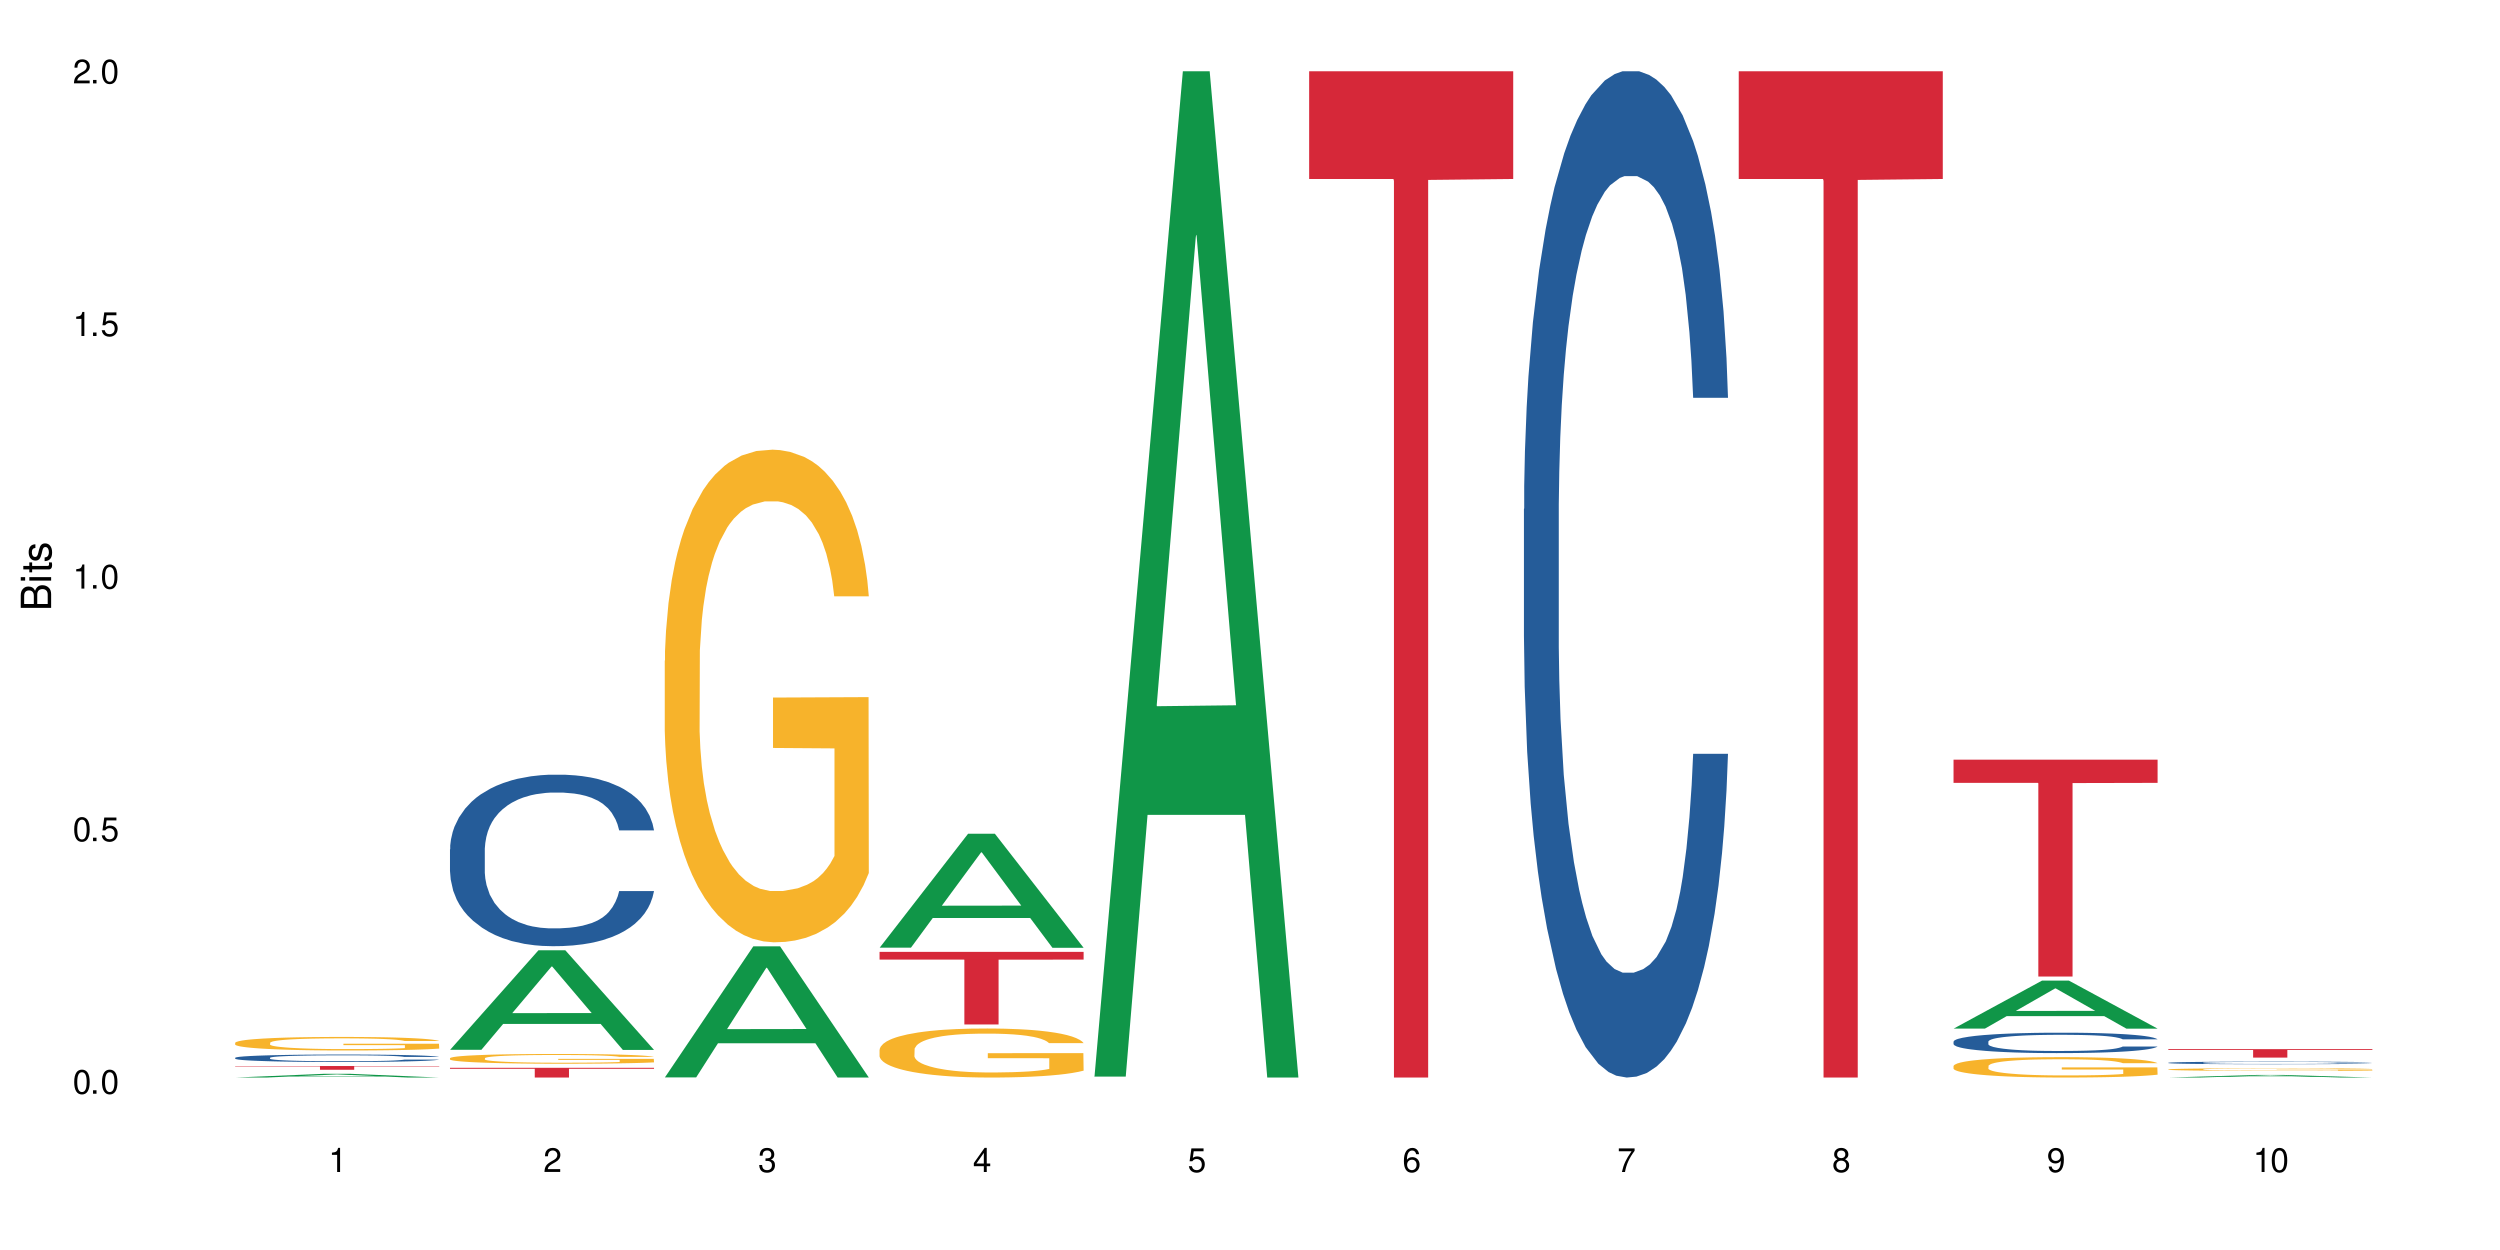 <?xml version="1.0" encoding="UTF-8"?>
<svg xmlns="http://www.w3.org/2000/svg" xmlns:xlink="http://www.w3.org/1999/xlink" width="720" height="360" viewBox="0 0 720 360">
<defs>
<g>
<g id="glyph-0-0">
</g>
<g id="glyph-0-1">
<path d="M 2.641 -6.938 C 2 -6.938 1.422 -6.656 1.078 -6.172 C 0.641 -5.562 0.406 -4.641 0.406 -3.359 C 0.406 -1.016 1.188 0.219 2.641 0.219 C 4.078 0.219 4.859 -1.016 4.859 -3.297 C 4.859 -4.641 4.656 -5.547 4.203 -6.172 C 3.844 -6.656 3.281 -6.938 2.641 -6.938 Z M 2.641 -6.188 C 3.547 -6.188 4 -5.25 4 -3.375 C 4 -1.406 3.562 -0.484 2.625 -0.484 C 1.734 -0.484 1.281 -1.438 1.281 -3.344 C 1.281 -5.25 1.734 -6.188 2.641 -6.188 Z M 2.641 -6.188 "/>
</g>
<g id="glyph-0-2">
<path d="M 1.828 -1 L 0.828 -1 L 0.828 0 L 1.828 0 Z M 1.828 -1 "/>
</g>
<g id="glyph-0-3">
<path d="M 4.562 -6.797 L 1.062 -6.797 L 0.547 -3.094 L 1.328 -3.094 C 1.719 -3.562 2.047 -3.734 2.578 -3.734 C 3.484 -3.734 4.062 -3.109 4.062 -2.094 C 4.062 -1.125 3.484 -0.531 2.578 -0.531 C 1.828 -0.531 1.375 -0.906 1.188 -1.672 L 0.328 -1.672 C 0.453 -1.109 0.547 -0.844 0.75 -0.594 C 1.125 -0.078 1.828 0.219 2.594 0.219 C 3.969 0.219 4.922 -0.781 4.922 -2.219 C 4.922 -3.562 4.031 -4.484 2.719 -4.484 C 2.25 -4.484 1.859 -4.359 1.469 -4.062 L 1.734 -5.969 L 4.562 -5.969 Z M 4.562 -6.797 "/>
</g>
<g id="glyph-0-4">
<path d="M 2.484 -4.938 L 2.484 0 L 3.328 0 L 3.328 -6.938 L 2.766 -6.938 C 2.469 -5.875 2.281 -5.734 0.984 -5.562 L 0.984 -4.938 Z M 2.484 -4.938 "/>
</g>
<g id="glyph-0-5">
<path d="M 4.859 -0.828 L 1.281 -0.828 C 1.359 -1.406 1.672 -1.781 2.5 -2.281 L 3.469 -2.828 C 4.406 -3.344 4.906 -4.062 4.906 -4.906 C 4.906 -5.484 4.672 -6.031 4.266 -6.406 C 3.859 -6.766 3.375 -6.938 2.719 -6.938 C 1.859 -6.938 1.219 -6.625 0.844 -6.031 C 0.609 -5.672 0.5 -5.234 0.484 -4.531 L 1.328 -4.531 C 1.359 -5.016 1.406 -5.281 1.531 -5.516 C 1.75 -5.938 2.188 -6.203 2.703 -6.203 C 3.469 -6.203 4.031 -5.641 4.031 -4.891 C 4.031 -4.344 3.719 -3.859 3.125 -3.516 L 2.234 -3 C 0.812 -2.172 0.406 -1.531 0.328 -0.016 L 4.859 -0.016 Z M 4.859 -0.828 "/>
</g>
<g id="glyph-0-6">
<path d="M 2.125 -3.188 L 2.578 -3.188 C 3.5 -3.188 3.984 -2.766 3.984 -1.922 C 3.984 -1.062 3.469 -0.531 2.594 -0.531 C 1.656 -0.531 1.203 -1 1.156 -2.016 L 0.312 -2.016 C 0.344 -1.453 0.438 -1.094 0.609 -0.781 C 0.953 -0.109 1.625 0.219 2.547 0.219 C 3.953 0.219 4.859 -0.625 4.859 -1.938 C 4.859 -2.828 4.516 -3.297 3.703 -3.594 C 4.344 -3.844 4.656 -4.328 4.656 -5.031 C 4.656 -6.219 3.875 -6.938 2.578 -6.938 C 1.203 -6.938 0.484 -6.172 0.453 -4.703 L 1.297 -4.703 C 1.312 -5.125 1.344 -5.359 1.453 -5.578 C 1.641 -5.969 2.062 -6.203 2.594 -6.203 C 3.344 -6.203 3.797 -5.75 3.797 -5 C 3.797 -4.516 3.609 -4.219 3.25 -4.047 C 3.016 -3.953 2.703 -3.922 2.125 -3.906 Z M 2.125 -3.188 "/>
</g>
<g id="glyph-0-7">
<path d="M 3.141 -1.672 L 3.141 0 L 3.984 0 L 3.984 -1.672 L 4.984 -1.672 L 4.984 -2.438 L 3.984 -2.438 L 3.984 -6.938 L 3.359 -6.938 L 0.266 -2.578 L 0.266 -1.672 Z M 3.141 -2.438 L 1 -2.438 L 3.141 -5.5 Z M 3.141 -2.438 "/>
</g>
<g id="glyph-0-8">
<path d="M 4.781 -5.125 C 4.609 -6.266 3.891 -6.938 2.844 -6.938 C 2.094 -6.938 1.422 -6.578 1.031 -5.953 C 0.594 -5.266 0.406 -4.422 0.406 -3.172 C 0.406 -2 0.578 -1.25 0.984 -0.641 C 1.359 -0.078 1.953 0.219 2.703 0.219 C 3.984 0.219 4.922 -0.75 4.922 -2.094 C 4.922 -3.375 4.062 -4.281 2.844 -4.281 C 2.172 -4.281 1.641 -4.031 1.281 -3.516 C 1.281 -5.234 1.828 -6.188 2.797 -6.188 C 3.391 -6.188 3.797 -5.797 3.938 -5.125 Z M 2.734 -3.531 C 3.547 -3.531 4.062 -2.953 4.062 -2.031 C 4.062 -1.156 3.484 -0.531 2.703 -0.531 C 1.922 -0.531 1.328 -1.188 1.328 -2.078 C 1.328 -2.938 1.906 -3.531 2.734 -3.531 Z M 2.734 -3.531 "/>
</g>
<g id="glyph-0-9">
<path d="M 4.984 -6.797 L 0.438 -6.797 L 0.438 -5.969 L 4.109 -5.969 C 2.5 -3.656 1.828 -2.234 1.328 0 L 2.219 0 C 2.594 -2.172 3.453 -4.047 4.984 -6.094 Z M 4.984 -6.797 "/>
</g>
<g id="glyph-0-10">
<path d="M 3.75 -3.656 C 4.469 -4.094 4.688 -4.438 4.688 -5.078 C 4.688 -6.172 3.844 -6.938 2.641 -6.938 C 1.438 -6.938 0.594 -6.172 0.594 -5.094 C 0.594 -4.438 0.812 -4.094 1.516 -3.656 C 0.734 -3.266 0.359 -2.703 0.359 -1.922 C 0.359 -0.656 1.281 0.219 2.641 0.219 C 3.984 0.219 4.922 -0.656 4.922 -1.922 C 4.922 -2.703 4.531 -3.266 3.75 -3.656 Z M 2.641 -6.188 C 3.359 -6.188 3.812 -5.75 3.812 -5.062 C 3.812 -4.406 3.344 -3.984 2.641 -3.984 C 1.922 -3.984 1.453 -4.406 1.453 -5.078 C 1.453 -5.75 1.922 -6.188 2.641 -6.188 Z M 2.641 -3.266 C 3.484 -3.266 4.062 -2.719 4.062 -1.906 C 4.062 -1.078 3.484 -0.531 2.625 -0.531 C 1.797 -0.531 1.219 -1.094 1.219 -1.906 C 1.219 -2.719 1.781 -3.266 2.641 -3.266 Z M 2.641 -3.266 "/>
</g>
<g id="glyph-0-11">
<path d="M 0.516 -1.578 C 0.672 -0.453 1.406 0.219 2.438 0.219 C 3.188 0.219 3.859 -0.141 4.266 -0.766 C 4.688 -1.453 4.891 -2.297 4.891 -3.547 C 4.891 -4.719 4.703 -5.453 4.312 -6.078 C 3.938 -6.641 3.344 -6.938 2.594 -6.938 C 1.297 -6.938 0.359 -5.969 0.359 -4.625 C 0.359 -3.344 1.234 -2.453 2.453 -2.453 C 3.094 -2.453 3.578 -2.672 4.016 -3.203 C 4 -1.484 3.469 -0.531 2.5 -0.531 C 1.906 -0.531 1.484 -0.906 1.359 -1.578 Z M 2.578 -6.203 C 3.375 -6.203 3.969 -5.531 3.969 -4.641 C 3.969 -3.797 3.391 -3.188 2.547 -3.188 C 1.734 -3.188 1.234 -3.766 1.234 -4.688 C 1.234 -5.562 1.797 -6.203 2.578 -6.203 Z M 2.578 -6.203 "/>
</g>
<g id="glyph-1-0">
</g>
<g id="glyph-1-1">
<path d="M 0 -0.953 L 0 -4.891 C 0 -5.719 -0.234 -6.344 -0.734 -6.797 C -1.188 -7.234 -1.812 -7.469 -2.5 -7.469 C -3.547 -7.469 -4.188 -7 -4.625 -5.875 C -4.984 -6.688 -5.625 -7.094 -6.531 -7.094 C -7.172 -7.094 -7.734 -6.859 -8.141 -6.391 C -8.562 -5.922 -8.75 -5.344 -8.75 -4.5 L -8.75 -0.953 Z M -4.984 -2.062 L -7.766 -2.062 L -7.766 -4.219 C -7.766 -4.844 -7.688 -5.203 -7.453 -5.5 C -7.219 -5.812 -6.859 -5.969 -6.375 -5.969 C -5.891 -5.969 -5.531 -5.812 -5.297 -5.5 C -5.062 -5.203 -4.984 -4.844 -4.984 -4.219 Z M -0.984 -2.062 L -4 -2.062 L -4 -4.781 C -4 -5.766 -3.438 -6.359 -2.484 -6.359 C -1.547 -6.359 -0.984 -5.766 -0.984 -4.781 Z M -0.984 -2.062 "/>
</g>
<g id="glyph-1-2">
<path d="M -6.281 -1.797 L -6.281 -0.797 L 0 -0.797 L 0 -1.797 Z M -8.75 -1.797 L -8.75 -0.797 L -7.484 -0.797 L -7.484 -1.797 Z M -8.75 -1.797 "/>
</g>
<g id="glyph-1-3">
<path d="M -6.281 -3.047 L -6.281 -2.016 L -8.016 -2.016 L -8.016 -1.016 L -6.281 -1.016 L -6.281 -0.172 L -5.469 -0.172 L -5.469 -1.016 L -0.719 -1.016 C -0.078 -1.016 0.281 -1.453 0.281 -2.234 C 0.281 -2.5 0.25 -2.719 0.188 -3.047 L -0.641 -3.047 C -0.609 -2.906 -0.594 -2.766 -0.594 -2.562 C -0.594 -2.141 -0.719 -2.016 -1.156 -2.016 L -5.469 -2.016 L -5.469 -3.047 Z M -6.281 -3.047 "/>
</g>
<g id="glyph-1-4">
<path d="M -4.531 -5.25 C -5.766 -5.25 -6.469 -4.422 -6.469 -2.969 C -6.469 -1.516 -5.719 -0.562 -4.547 -0.562 C -3.562 -0.562 -3.094 -1.062 -2.734 -2.562 L -2.516 -3.484 C -2.344 -4.188 -2.094 -4.469 -1.641 -4.469 C -1.047 -4.469 -0.641 -3.875 -0.641 -3 C -0.641 -2.453 -0.797 -2 -1.062 -1.75 C -1.25 -1.594 -1.422 -1.531 -1.875 -1.469 L -1.875 -0.406 C -0.422 -0.453 0.281 -1.266 0.281 -2.922 C 0.281 -4.5 -0.5 -5.516 -1.719 -5.516 C -2.656 -5.516 -3.172 -4.984 -3.469 -3.734 L -3.703 -2.766 C -3.891 -1.953 -4.156 -1.609 -4.594 -1.609 C -5.188 -1.609 -5.547 -2.125 -5.547 -2.938 C -5.547 -3.75 -5.203 -4.172 -4.531 -4.203 Z M -4.531 -5.25 "/>
</g>
</g>
</defs>
<rect x="-72" y="-36" width="864" height="432" fill="rgb(100%, 100%, 100%)" fill-opacity="1"/>
<path fill-rule="nonzero" fill="rgb(6.275%, 58.824%, 28.235%)" fill-opacity="1" d="M 67.73 310.332 L 67.793 310.332 L 93.223 309.258 L 100.945 309.258 L 126.5 310.332 L 117.52 310.332 L 111.117 310.051 L 83.051 310.051 L 76.773 310.332 L 67.73 310.332 L 85.75 309.934 L 108.543 309.934 L 97.176 309.434 L 97.051 309.43 L 96.926 309.434 L 85.688 309.934 L 85.75 309.934 Z M 67.73 310.332 "/>
<path fill-rule="nonzero" fill="rgb(14.51%, 36.078%, 60%)" fill-opacity="1" d="M 67.73 304.641 L 67.801 304.641 L 67.801 304.594 L 68.02 304.52 L 68.52 304.426 L 69.02 304.359 L 70.312 304.242 L 72.102 304.133 L 73.965 304.047 L 75.328 303.996 L 76.547 303.957 L 79.34 303.883 L 81.133 303.848 L 83.066 303.812 L 85.434 303.777 L 87.152 303.758 L 91.023 303.727 L 93.891 303.715 L 96.113 303.707 L 100.914 303.707 L 103.781 303.715 L 105.859 303.727 L 108.152 303.742 L 110.086 303.758 L 113.457 303.801 L 116.465 303.859 L 117.828 303.891 L 119.977 303.949 L 121.625 304.008 L 122.773 304.059 L 124.062 304.133 L 125.207 304.219 L 126.07 304.32 L 126.5 304.406 L 116.465 304.406 L 115.965 304.324 L 115.391 304.266 L 114.316 304.184 L 113.238 304.129 L 111.734 304.07 L 110.375 304.035 L 108.512 303.996 L 106.863 303.973 L 105.141 303.957 L 103.492 303.945 L 100.34 303.934 L 96.684 303.934 L 95.324 303.938 L 92.527 303.953 L 91.023 303.965 L 88.871 303.992 L 87.367 304.02 L 85.578 304.059 L 84.359 304.09 L 82.852 304.141 L 81.777 304.188 L 80.559 304.25 L 79.844 304.301 L 79.199 304.355 L 78.625 304.422 L 78.195 304.488 L 77.906 304.562 L 77.766 304.633 L 77.766 304.938 L 77.906 305.008 L 78.266 305.09 L 79.199 305.207 L 80.559 305.312 L 82.137 305.395 L 83.641 305.453 L 84.5 305.48 L 85.648 305.512 L 87.441 305.551 L 90.02 305.59 L 91.523 305.605 L 93.816 305.621 L 96.184 305.629 L 99.336 305.629 L 102.133 305.621 L 103.996 305.613 L 105.93 305.598 L 108.582 305.562 L 110.23 305.531 L 111.664 305.496 L 112.738 305.457 L 113.457 305.426 L 114.531 305.363 L 115.391 305.297 L 116.035 305.23 L 116.465 305.164 L 126.5 305.164 L 126.07 305.242 L 125.422 305.316 L 124.777 305.375 L 123.777 305.441 L 122.629 305.504 L 120.98 305.574 L 119.617 305.617 L 117.828 305.668 L 116.18 305.703 L 114.387 305.738 L 111.734 305.777 L 110.016 305.797 L 108.152 305.812 L 105.93 305.828 L 103.137 305.844 L 100.125 305.852 L 97.328 305.852 L 94.32 305.848 L 92.098 305.84 L 89.16 305.824 L 85.504 305.789 L 82.852 305.75 L 80.773 305.715 L 78.984 305.676 L 76.977 305.621 L 74.395 305.535 L 72.82 305.469 L 71.746 305.414 L 70.527 305.336 L 69.664 305.27 L 68.664 305.16 L 67.945 305.02 L 67.73 304.91 Z M 67.73 304.641 "/>
<path fill-rule="nonzero" fill="rgb(96.863%, 70.196%, 16.863%)" fill-opacity="1" d="M 67.73 300.312 L 67.801 300.309 L 67.801 300.234 L 68.09 300.074 L 68.805 299.855 L 69.738 299.672 L 70.742 299.527 L 71.387 299.453 L 72.461 299.348 L 73.395 299.27 L 75.758 299.109 L 78.77 298.957 L 80.418 298.895 L 82.281 298.832 L 84.93 298.766 L 86.148 298.742 L 89.875 298.684 L 94.105 298.648 L 98.762 298.637 L 100.914 298.641 L 103.852 298.656 L 107.863 298.695 L 110.16 298.73 L 111.949 298.766 L 113.812 298.812 L 116.105 298.883 L 118.258 298.969 L 119.977 299.055 L 121.695 299.16 L 123.129 299.277 L 124.348 299.402 L 125.422 299.551 L 126.07 299.676 L 126.5 299.801 L 116.535 299.801 L 115.965 299.676 L 115.32 299.578 L 114.242 299.461 L 113.168 299.375 L 112.094 299.309 L 110.086 299.215 L 108.367 299.156 L 106.215 299.109 L 104.137 299.074 L 101.773 299.055 L 100.34 299.047 L 96.543 299.047 L 93.102 299.07 L 91.094 299.102 L 89.66 299.129 L 87.656 299.184 L 86.438 299.227 L 85.719 299.254 L 83.57 299.363 L 82.137 299.465 L 81.348 299.531 L 80.344 299.641 L 79.629 299.734 L 78.84 299.879 L 78.41 299.984 L 77.836 300.23 L 77.766 300.871 L 77.98 301.008 L 78.41 301.152 L 78.984 301.281 L 79.844 301.418 L 80.703 301.52 L 82.207 301.66 L 83.496 301.754 L 84.5 301.812 L 86.438 301.91 L 87.227 301.941 L 89.09 302.004 L 91.023 302.055 L 93.387 302.098 L 95.18 302.121 L 98.047 302.137 L 101.703 302.137 L 106 302.117 L 108.727 302.086 L 110.59 302.059 L 111.809 302.035 L 113.312 301.996 L 114.387 301.961 L 115.391 301.922 L 116.609 301.859 L 116.609 301.008 L 98.906 301.004 L 98.906 300.602 L 126.426 300.602 L 126.5 301.996 L 124.992 302.09 L 123.129 302.184 L 121.34 302.254 L 119.477 302.316 L 116.824 302.383 L 114.672 302.426 L 111.375 302.477 L 108.367 302.508 L 105.215 302.531 L 102.418 302.543 L 99.121 302.543 L 96.184 302.539 L 93.031 302.516 L 90.52 302.488 L 88.227 302.453 L 85.934 302.406 L 83.066 302.332 L 81.203 302.27 L 79.27 302.195 L 77.336 302.105 L 75.613 302.008 L 74.469 301.934 L 73.32 301.848 L 72.102 301.742 L 70.957 301.621 L 70.098 301.508 L 69.309 301.387 L 68.734 301.266 L 68.16 301.105 L 67.875 300.977 L 67.73 300.867 Z M 67.73 300.312 "/>
<path fill-rule="nonzero" fill="rgb(83.922%, 15.686%, 22.353%)" fill-opacity="1" d="M 67.73 307.016 L 126.5 307.016 L 126.5 307.133 L 102.008 307.133 L 102.008 308.094 L 92.152 308.094 L 92.152 307.133 L 67.73 307.133 Z M 67.73 307.016 "/>
<path fill-rule="nonzero" fill="rgb(6.275%, 58.824%, 28.235%)" fill-opacity="1" d="M 129.594 302.352 L 129.656 302.324 L 155.082 273.672 L 162.805 273.672 L 188.359 302.379 L 179.383 302.379 L 172.977 294.887 L 144.91 294.887 L 138.633 302.352 L 129.594 302.352 L 147.613 291.785 L 170.402 291.758 L 159.039 278.363 L 158.914 278.336 L 158.789 278.418 L 147.547 291.758 L 147.613 291.785 Z M 129.594 302.352 "/>
<path fill-rule="nonzero" fill="rgb(14.51%, 36.078%, 60%)" fill-opacity="1" d="M 129.594 244.613 L 129.664 244.566 L 129.664 243.484 L 129.879 241.77 L 130.379 239.602 L 130.883 238.113 L 132.172 235.449 L 133.965 232.875 L 135.828 230.891 L 137.188 229.715 L 138.406 228.812 L 141.203 227.141 L 142.992 226.285 L 144.93 225.516 L 147.293 224.75 L 149.016 224.297 L 152.883 223.578 L 155.75 223.262 L 157.973 223.125 L 162.773 223.125 L 165.641 223.305 L 167.719 223.531 L 170.012 223.891 L 171.949 224.297 L 175.316 225.293 L 178.324 226.555 L 179.688 227.277 L 181.836 228.676 L 183.484 230.031 L 184.633 231.207 L 185.922 232.875 L 187.07 234.906 L 187.93 237.207 L 188.359 239.148 L 178.324 239.148 L 177.824 237.344 L 177.25 235.945 L 176.176 234.094 L 175.102 232.785 L 173.598 231.477 L 172.234 230.617 L 170.371 229.762 L 168.723 229.219 L 167.004 228.812 L 165.355 228.543 L 162.199 228.27 L 158.547 228.27 L 157.184 228.359 L 154.391 228.723 L 152.883 229.039 L 150.734 229.672 L 149.23 230.258 L 147.438 231.16 L 146.219 231.926 L 144.715 233.102 L 143.641 234.141 L 142.422 235.629 L 141.703 236.758 L 141.059 238.023 L 140.484 239.512 L 140.055 241.09 L 139.77 242.762 L 139.625 244.387 L 139.625 251.383 L 139.77 253.008 L 140.129 254.906 L 141.059 257.656 L 142.422 260.051 L 143.996 261.945 L 145.504 263.301 L 146.363 263.934 L 147.508 264.656 L 149.301 265.559 L 151.879 266.461 L 153.387 266.82 L 155.68 267.184 L 158.043 267.363 L 161.199 267.363 L 163.992 267.184 L 165.855 266.957 L 167.789 266.598 L 170.441 265.828 L 172.09 265.105 L 173.523 264.25 L 174.598 263.391 L 175.316 262.668 L 176.391 261.27 L 177.25 259.734 L 177.895 258.156 L 178.324 256.621 L 188.359 256.621 L 187.93 258.426 L 187.285 260.188 L 186.641 261.496 L 185.637 263.074 L 184.488 264.473 L 182.84 266.055 L 181.48 267.094 L 179.688 268.223 L 178.039 269.078 L 176.246 269.848 L 173.598 270.75 L 171.875 271.199 L 170.012 271.605 L 167.789 271.969 L 164.996 272.285 L 161.984 272.465 L 159.191 272.508 L 156.18 272.418 L 153.957 272.238 L 151.02 271.832 L 147.367 271.02 L 144.715 270.16 L 142.637 269.305 L 140.844 268.402 L 138.836 267.184 L 136.258 265.195 L 134.68 263.66 L 133.605 262.398 L 132.387 260.637 L 131.527 259.059 L 130.523 256.531 L 129.809 253.324 L 129.594 250.84 Z M 129.594 244.613 "/>
<path fill-rule="nonzero" fill="rgb(96.863%, 70.196%, 16.863%)" fill-opacity="1" d="M 129.594 304.746 L 129.664 304.746 L 129.664 304.695 L 129.949 304.578 L 130.668 304.418 L 131.598 304.289 L 132.602 304.184 L 133.246 304.133 L 134.32 304.055 L 135.254 303.996 L 137.617 303.883 L 140.629 303.773 L 142.277 303.727 L 144.141 303.684 L 146.793 303.637 L 148.012 303.617 L 151.738 303.578 L 155.965 303.551 L 160.625 303.543 L 162.773 303.547 L 165.711 303.555 L 169.727 303.586 L 172.02 303.609 L 173.812 303.637 L 175.676 303.668 L 177.969 303.719 L 180.117 303.781 L 181.836 303.844 L 183.559 303.922 L 184.992 304.004 L 186.211 304.094 L 187.285 304.199 L 187.93 304.289 L 188.359 304.379 L 178.398 304.379 L 177.824 304.289 L 177.18 304.223 L 176.105 304.137 L 175.031 304.074 L 173.953 304.027 L 171.949 303.961 L 170.227 303.918 L 168.078 303.883 L 166 303.859 L 163.633 303.844 L 162.199 303.84 L 158.402 303.84 L 154.961 303.855 L 152.957 303.875 L 151.523 303.898 L 149.516 303.938 L 148.297 303.965 L 147.582 303.988 L 145.43 304.066 L 143.996 304.141 L 143.207 304.188 L 142.207 304.266 L 141.488 304.336 L 140.699 304.438 L 140.27 304.516 L 139.695 304.688 L 139.625 305.152 L 139.84 305.25 L 140.27 305.355 L 140.844 305.445 L 141.703 305.543 L 142.562 305.617 L 144.07 305.719 L 145.359 305.785 L 146.363 305.828 L 148.297 305.898 L 149.086 305.922 L 150.949 305.969 L 152.883 306.004 L 155.25 306.035 L 157.039 306.051 L 159.906 306.062 L 163.562 306.062 L 167.863 306.047 L 170.586 306.027 L 172.449 306.008 L 173.668 305.988 L 175.172 305.961 L 176.246 305.934 L 177.25 305.906 L 178.469 305.863 L 178.469 305.25 L 160.766 305.246 L 160.766 304.957 L 188.289 304.957 L 188.359 305.961 L 186.855 306.031 L 184.992 306.098 L 183.199 306.148 L 181.336 306.191 L 178.684 306.238 L 176.535 306.27 L 173.238 306.309 L 170.227 306.328 L 167.074 306.344 L 164.277 306.352 L 160.984 306.355 L 158.043 306.352 L 154.891 306.336 L 152.383 306.316 L 150.09 306.289 L 147.797 306.254 L 144.93 306.203 L 143.066 306.156 L 141.129 306.105 L 139.195 306.039 L 137.477 305.969 L 136.328 305.918 L 135.184 305.855 L 133.965 305.777 L 132.816 305.691 L 131.957 305.609 L 131.168 305.52 L 130.594 305.438 L 130.023 305.32 L 129.734 305.227 L 129.594 305.148 Z M 129.594 304.746 "/>
<path fill-rule="nonzero" fill="rgb(83.922%, 15.686%, 22.353%)" fill-opacity="1" d="M 129.594 307.52 L 188.359 307.52 L 188.359 307.82 L 163.867 307.824 L 163.867 310.332 L 154.012 310.332 L 154.012 307.824 L 153.871 307.82 L 129.594 307.82 Z M 129.594 307.52 "/>
<path fill-rule="nonzero" fill="rgb(6.275%, 58.824%, 28.235%)" fill-opacity="1" d="M 191.453 310.297 L 191.516 310.262 L 216.945 272.551 L 224.668 272.551 L 250.219 310.332 L 241.242 310.332 L 234.84 300.469 L 206.773 300.469 L 200.492 310.297 L 191.453 310.297 L 209.473 296.391 L 232.266 296.355 L 220.898 278.723 L 220.773 278.688 L 220.648 278.793 L 209.41 296.355 L 209.473 296.391 Z M 191.453 310.297 "/>
<path fill-rule="nonzero" fill="rgb(96.863%, 70.196%, 16.863%)" fill-opacity="1" d="M 191.453 190.273 L 191.523 190.145 L 191.523 187.551 L 191.812 181.723 L 192.527 173.688 L 193.461 167.078 L 194.461 161.895 L 195.109 159.176 L 196.184 155.289 L 197.113 152.438 L 199.48 146.605 L 202.488 141.164 L 204.137 138.832 L 206 136.629 L 208.652 134.168 L 209.871 133.262 L 213.598 131.188 L 217.828 129.891 L 222.484 129.504 L 224.637 129.633 L 227.574 130.152 L 231.586 131.578 L 233.879 132.871 L 235.672 134.168 L 237.535 135.852 L 239.828 138.445 L 241.98 141.555 L 243.699 144.664 L 245.418 148.551 L 246.852 152.695 L 248.07 157.23 L 249.145 162.676 L 249.789 167.207 L 250.219 171.742 L 240.258 171.742 L 239.684 167.207 L 239.039 163.711 L 237.965 159.434 L 236.891 156.324 L 235.816 153.863 L 233.809 150.492 L 232.09 148.422 L 229.938 146.605 L 227.859 145.441 L 225.496 144.664 L 224.062 144.402 L 220.262 144.402 L 216.824 145.312 L 214.816 146.348 L 213.383 147.383 L 211.375 149.328 L 210.156 150.883 L 209.441 151.918 L 207.293 155.938 L 205.859 159.562 L 205.07 162.027 L 204.066 165.914 L 203.348 169.41 L 202.562 174.594 L 202.133 178.48 L 201.559 187.293 L 201.484 210.617 L 201.703 215.539 L 202.133 220.852 L 202.703 225.516 L 203.566 230.441 L 204.426 234.199 L 205.93 239.25 L 207.219 242.621 L 208.223 244.824 L 210.156 248.32 L 210.945 249.488 L 212.809 251.82 L 214.746 253.633 L 217.109 255.188 L 218.902 255.965 L 221.77 256.613 L 225.422 256.613 L 229.723 255.836 L 232.445 254.801 L 234.309 253.766 L 235.527 252.855 L 237.035 251.43 L 238.109 250.137 L 239.113 248.711 L 240.332 246.508 L 240.332 215.539 L 222.629 215.41 L 222.629 200.898 L 250.148 200.77 L 250.219 251.43 L 248.715 254.93 L 246.852 258.301 L 245.059 260.891 L 243.195 263.094 L 240.547 265.555 L 238.395 267.109 L 235.098 268.926 L 232.09 270.09 L 228.934 270.867 L 226.141 271.258 L 222.844 271.387 L 219.906 271.125 L 216.75 270.348 L 214.242 269.312 L 211.949 268.016 L 209.656 266.332 L 206.789 263.613 L 204.926 261.41 L 202.992 258.688 L 201.055 255.449 L 199.336 251.949 L 198.191 249.23 L 197.043 246.117 L 195.824 242.23 L 194.68 237.828 L 193.816 233.809 L 193.031 229.273 L 192.457 225 L 191.883 219.168 L 191.598 214.504 L 191.453 210.488 Z M 191.453 190.273 "/>
<path fill-rule="nonzero" fill="rgb(6.275%, 58.824%, 28.235%)" fill-opacity="1" d="M 253.312 272.934 L 253.375 272.902 L 278.805 240.121 L 286.527 240.121 L 312.082 272.965 L 303.102 272.965 L 296.699 264.391 L 268.633 264.391 L 262.355 272.934 L 253.312 272.934 L 271.332 260.844 L 294.125 260.816 L 282.762 245.488 L 282.633 245.457 L 282.508 245.547 L 271.27 260.816 L 271.332 260.844 Z M 253.312 272.934 "/>
<path fill-rule="nonzero" fill="rgb(96.863%, 70.196%, 16.863%)" fill-opacity="1" d="M 253.312 302.258 L 253.387 302.242 L 253.387 301.984 L 253.672 301.406 L 254.387 300.605 L 255.32 299.949 L 256.324 299.434 L 256.969 299.16 L 258.043 298.773 L 258.977 298.488 L 261.34 297.91 L 264.352 297.367 L 266 297.137 L 267.863 296.918 L 270.516 296.672 L 271.73 296.582 L 275.461 296.375 L 279.688 296.246 L 284.348 296.207 L 286.496 296.219 L 289.434 296.27 L 293.449 296.414 L 295.742 296.543 L 297.531 296.672 L 299.395 296.84 L 301.691 297.098 L 303.84 297.406 L 305.559 297.715 L 307.281 298.102 L 308.715 298.516 L 309.93 298.969 L 311.008 299.508 L 311.652 299.961 L 312.082 300.414 L 302.121 300.414 L 301.547 299.961 L 300.902 299.613 L 299.824 299.188 L 298.75 298.879 L 297.676 298.633 L 295.668 298.297 L 293.949 298.09 L 291.801 297.91 L 289.723 297.793 L 287.355 297.715 L 285.922 297.691 L 282.125 297.691 L 278.684 297.781 L 276.676 297.883 L 275.242 297.988 L 273.238 298.18 L 272.02 298.336 L 271.301 298.438 L 269.152 298.84 L 267.719 299.199 L 266.93 299.445 L 265.926 299.832 L 265.211 300.18 L 264.422 300.695 L 263.992 301.082 L 263.418 301.961 L 263.348 304.281 L 263.562 304.773 L 263.992 305.301 L 264.566 305.766 L 265.426 306.258 L 266.285 306.629 L 267.789 307.133 L 269.082 307.469 L 270.082 307.688 L 272.02 308.035 L 272.809 308.152 L 274.672 308.383 L 276.605 308.566 L 278.973 308.719 L 280.762 308.797 L 283.629 308.863 L 287.285 308.863 L 291.586 308.785 L 294.309 308.68 L 296.172 308.578 L 297.391 308.488 L 298.895 308.348 L 299.969 308.219 L 300.973 308.074 L 302.191 307.855 L 302.191 304.773 L 284.488 304.758 L 284.488 303.316 L 312.008 303.301 L 312.082 308.348 L 310.578 308.695 L 308.715 309.031 L 306.922 309.289 L 305.059 309.508 L 302.406 309.75 L 300.258 309.906 L 296.961 310.086 L 293.949 310.203 L 290.797 310.281 L 288 310.32 L 284.703 310.332 L 281.766 310.305 L 278.613 310.23 L 276.105 310.125 L 273.812 309.996 L 271.516 309.828 L 268.652 309.559 L 266.789 309.34 L 264.852 309.066 L 262.918 308.746 L 261.195 308.398 L 260.051 308.125 L 258.902 307.816 L 257.684 307.43 L 256.539 306.992 L 255.68 306.59 L 254.891 306.141 L 254.316 305.715 L 253.742 305.133 L 253.457 304.668 L 253.312 304.27 Z M 253.312 302.258 "/>
<path fill-rule="nonzero" fill="rgb(83.922%, 15.686%, 22.353%)" fill-opacity="1" d="M 253.312 274.129 L 312.082 274.129 L 312.082 276.367 L 287.59 276.387 L 287.59 295.043 L 277.734 295.043 L 277.734 276.406 L 277.594 276.367 L 253.312 276.367 Z M 253.312 274.129 "/>
<path fill-rule="nonzero" fill="rgb(6.275%, 58.824%, 28.235%)" fill-opacity="1" d="M 315.176 310.059 L 315.238 309.789 L 340.664 20.527 L 348.387 20.527 L 373.941 310.332 L 364.965 310.332 L 358.559 234.684 L 330.496 234.684 L 324.215 310.059 L 315.176 310.059 L 333.195 203.391 L 355.984 203.117 L 344.621 67.875 L 344.496 67.602 L 344.371 68.418 L 333.133 203.117 L 333.195 203.391 Z M 315.176 310.059 "/>
<path fill-rule="nonzero" fill="rgb(83.922%, 15.686%, 22.353%)" fill-opacity="1" d="M 377.035 20.527 L 435.805 20.527 L 435.805 51.547 L 411.312 51.82 L 411.312 310.332 L 401.457 310.332 L 401.457 52.094 L 401.312 51.547 L 377.035 51.547 Z M 377.035 20.527 "/>
<path fill-rule="nonzero" fill="rgb(14.51%, 36.078%, 60%)" fill-opacity="1" d="M 438.895 146.621 L 438.969 146.355 L 438.969 140 L 439.184 129.934 L 439.684 117.215 L 440.188 108.477 L 441.477 92.844 L 443.27 77.746 L 445.133 66.09 L 446.492 59.203 L 447.711 53.902 L 450.508 44.102 L 452.297 39.07 L 454.234 34.566 L 456.598 30.062 L 458.316 27.414 L 462.188 23.176 L 465.055 21.32 L 467.277 20.527 L 472.078 20.527 L 474.945 21.586 L 477.023 22.91 L 479.316 25.031 L 481.254 27.414 L 484.621 33.242 L 487.629 40.66 L 488.992 44.898 L 491.141 53.109 L 492.789 61.055 L 493.938 67.945 L 495.227 77.746 L 496.375 89.668 L 497.234 103.176 L 497.664 114.566 L 487.629 114.566 L 487.129 103.973 L 486.555 95.758 L 485.48 84.898 L 484.406 77.215 L 482.898 69.535 L 481.539 64.5 L 479.676 59.469 L 478.027 56.289 L 476.309 53.902 L 474.66 52.316 L 471.504 50.727 L 467.852 50.727 L 466.488 51.254 L 463.691 53.375 L 462.188 55.23 L 460.039 58.938 L 458.535 62.383 L 456.742 67.68 L 455.523 72.184 L 454.02 79.07 L 452.941 85.164 L 451.727 93.906 L 451.008 100.527 L 450.363 107.945 L 449.789 116.688 L 449.359 125.957 L 449.074 135.762 L 448.93 145.297 L 448.93 186.355 L 449.074 195.895 L 449.43 207.02 L 450.363 223.18 L 451.727 237.219 L 453.301 248.344 L 454.805 256.293 L 455.668 260 L 456.812 264.238 L 458.605 269.535 L 461.184 274.836 L 462.691 276.953 L 464.984 279.074 L 467.348 280.133 L 470.5 280.133 L 473.297 279.074 L 475.16 277.75 L 477.094 275.629 L 479.746 271.125 L 481.395 266.887 L 482.828 261.855 L 483.902 256.82 L 484.621 252.582 L 485.695 244.371 L 486.555 235.363 L 487.199 226.094 L 487.629 217.086 L 497.664 217.086 L 497.234 227.684 L 496.59 238.012 L 495.945 245.695 L 494.941 254.969 L 493.793 263.18 L 492.145 272.449 L 490.785 278.543 L 488.992 285.168 L 487.344 290.199 L 485.551 294.703 L 482.898 300 L 481.18 302.648 L 479.316 305.035 L 477.094 307.152 L 474.301 309.008 L 471.289 310.066 L 468.496 310.332 L 465.484 309.801 L 463.262 308.742 L 460.324 306.359 L 456.668 301.59 L 454.02 296.559 L 451.941 291.523 L 450.148 286.227 L 448.141 279.074 L 445.562 267.418 L 443.984 258.41 L 442.91 250.992 L 441.691 240.664 L 440.832 231.391 L 439.828 216.555 L 439.109 197.746 L 438.895 183.18 Z M 438.895 146.621 "/>
<path fill-rule="nonzero" fill="rgb(83.922%, 15.686%, 22.353%)" fill-opacity="1" d="M 500.758 20.527 L 559.523 20.527 L 559.523 51.547 L 535.031 51.82 L 535.031 310.332 L 525.18 310.332 L 525.18 52.094 L 525.035 51.547 L 500.758 51.547 Z M 500.758 20.527 "/>
<path fill-rule="nonzero" fill="rgb(6.275%, 58.824%, 28.235%)" fill-opacity="1" d="M 562.617 296.238 L 562.68 296.227 L 588.109 282.41 L 595.832 282.41 L 621.387 296.254 L 612.406 296.254 L 606.004 292.641 L 577.938 292.641 L 571.66 296.238 L 562.617 296.238 L 580.637 291.145 L 603.43 291.133 L 592.066 284.672 L 591.938 284.66 L 591.812 284.699 L 580.574 291.133 L 580.637 291.145 Z M 562.617 296.238 "/>
<path fill-rule="nonzero" fill="rgb(14.51%, 36.078%, 60%)" fill-opacity="1" d="M 562.617 299.973 L 562.691 299.969 L 562.691 299.84 L 562.906 299.637 L 563.406 299.379 L 563.906 299.199 L 565.199 298.883 L 566.988 298.578 L 568.852 298.34 L 570.215 298.203 L 571.434 298.094 L 574.227 297.895 L 576.02 297.793 L 577.953 297.703 L 580.32 297.609 L 582.039 297.559 L 585.91 297.473 L 588.777 297.434 L 591 297.418 L 595.801 297.418 L 598.668 297.438 L 600.746 297.465 L 603.039 297.508 L 604.973 297.559 L 608.344 297.676 L 611.352 297.824 L 612.715 297.91 L 614.863 298.078 L 616.512 298.238 L 617.66 298.379 L 618.949 298.578 L 620.098 298.82 L 620.957 299.094 L 621.387 299.324 L 611.352 299.324 L 610.852 299.109 L 610.277 298.941 L 609.203 298.723 L 608.129 298.566 L 606.621 298.41 L 605.262 298.309 L 603.398 298.207 L 601.75 298.141 L 600.027 298.094 L 598.379 298.062 L 595.227 298.031 L 591.57 298.031 L 590.211 298.039 L 587.414 298.082 L 585.91 298.121 L 583.762 298.195 L 582.254 298.266 L 580.465 298.375 L 579.246 298.465 L 577.738 298.605 L 576.664 298.727 L 575.445 298.906 L 574.73 299.039 L 574.086 299.188 L 573.512 299.367 L 573.082 299.555 L 572.793 299.754 L 572.652 299.945 L 572.652 300.777 L 572.793 300.973 L 573.152 301.199 L 574.086 301.527 L 575.445 301.809 L 577.023 302.035 L 578.527 302.195 L 579.387 302.273 L 580.535 302.359 L 582.328 302.465 L 584.906 302.574 L 586.41 302.617 L 588.707 302.66 L 591.07 302.68 L 594.223 302.68 L 597.02 302.66 L 598.883 302.633 L 600.816 302.59 L 603.469 302.496 L 605.117 302.41 L 606.551 302.309 L 607.625 302.207 L 608.344 302.121 L 609.418 301.957 L 610.277 301.773 L 610.922 301.586 L 611.352 301.402 L 621.387 301.402 L 620.957 301.617 L 620.312 301.828 L 619.664 301.98 L 618.664 302.172 L 617.516 302.336 L 615.867 302.523 L 614.504 302.648 L 612.715 302.781 L 611.066 302.883 L 609.273 302.977 L 606.621 303.082 L 604.902 303.137 L 603.039 303.184 L 600.816 303.227 L 598.023 303.266 L 595.012 303.289 L 592.219 303.293 L 589.207 303.281 L 586.984 303.262 L 584.047 303.211 L 580.391 303.117 L 577.738 303.012 L 575.66 302.91 L 573.871 302.805 L 571.863 302.66 L 569.281 302.422 L 567.707 302.238 L 566.633 302.09 L 565.414 301.879 L 564.555 301.691 L 563.551 301.391 L 562.832 301.012 L 562.617 300.715 Z M 562.617 299.973 "/>
<path fill-rule="nonzero" fill="rgb(96.863%, 70.196%, 16.863%)" fill-opacity="1" d="M 562.617 306.973 L 562.691 306.969 L 562.691 306.859 L 562.977 306.621 L 563.691 306.285 L 564.625 306.012 L 565.629 305.797 L 566.273 305.684 L 567.348 305.523 L 568.281 305.406 L 570.645 305.164 L 573.656 304.941 L 575.305 304.844 L 577.168 304.75 L 579.816 304.648 L 581.035 304.613 L 584.762 304.527 L 588.992 304.473 L 593.648 304.457 L 595.801 304.461 L 598.738 304.484 L 602.754 304.543 L 605.047 304.598 L 606.836 304.648 L 608.699 304.719 L 610.992 304.828 L 613.145 304.957 L 614.863 305.086 L 616.586 305.246 L 618.016 305.418 L 619.234 305.605 L 620.312 305.832 L 620.957 306.02 L 621.387 306.207 L 611.426 306.207 L 610.852 306.02 L 610.207 305.875 L 609.129 305.695 L 608.055 305.566 L 606.98 305.465 L 604.973 305.324 L 603.254 305.238 L 601.105 305.164 L 599.023 305.117 L 596.66 305.086 L 595.227 305.074 L 591.43 305.074 L 587.988 305.113 L 585.98 305.152 L 584.547 305.195 L 582.543 305.277 L 581.324 305.344 L 580.605 305.387 L 578.457 305.551 L 577.023 305.703 L 576.234 305.805 L 575.23 305.965 L 574.516 306.109 L 573.727 306.324 L 573.297 306.484 L 572.723 306.852 L 572.652 307.816 L 572.867 308.02 L 573.297 308.238 L 573.871 308.434 L 574.73 308.637 L 575.59 308.793 L 577.094 309 L 578.387 309.141 L 579.387 309.23 L 581.324 309.379 L 582.113 309.426 L 583.977 309.523 L 585.91 309.598 L 588.273 309.66 L 590.066 309.695 L 592.934 309.723 L 596.59 309.723 L 600.891 309.688 L 603.613 309.645 L 605.477 309.602 L 606.695 309.566 L 608.199 309.508 L 609.273 309.453 L 610.277 309.395 L 611.496 309.301 L 611.496 308.02 L 593.793 308.016 L 593.793 307.414 L 621.312 307.406 L 621.387 309.508 L 619.879 309.652 L 618.016 309.789 L 616.227 309.898 L 614.363 309.988 L 611.711 310.09 L 609.559 310.156 L 606.266 310.23 L 603.254 310.277 L 600.102 310.312 L 597.305 310.328 L 594.008 310.332 L 591.07 310.32 L 587.918 310.289 L 585.41 310.246 L 583.113 310.191 L 580.82 310.125 L 577.953 310.012 L 576.09 309.918 L 574.156 309.805 L 572.223 309.672 L 570.5 309.527 L 569.355 309.414 L 568.207 309.285 L 566.988 309.125 L 565.844 308.941 L 564.984 308.777 L 564.195 308.59 L 563.621 308.41 L 563.047 308.172 L 562.762 307.977 L 562.617 307.809 Z M 562.617 306.973 "/>
<path fill-rule="nonzero" fill="rgb(83.922%, 15.686%, 22.353%)" fill-opacity="1" d="M 562.617 218.777 L 621.387 218.777 L 621.387 225.465 L 596.895 225.523 L 596.895 281.246 L 587.039 281.246 L 587.039 225.582 L 586.895 225.465 L 562.617 225.465 Z M 562.617 218.777 "/>
<path fill-rule="nonzero" fill="rgb(6.275%, 58.824%, 28.235%)" fill-opacity="1" d="M 624.48 310.332 L 624.543 310.332 L 649.969 309.582 L 657.691 309.582 L 683.246 310.332 L 674.27 310.332 L 667.863 310.137 L 639.797 310.137 L 633.52 310.332 L 624.48 310.332 L 642.5 310.055 L 665.289 310.055 L 653.926 309.703 L 653.676 309.703 L 642.438 310.055 L 642.5 310.055 Z M 624.48 310.332 "/>
<path fill-rule="nonzero" fill="rgb(14.51%, 36.078%, 60%)" fill-opacity="1" d="M 624.48 306.074 L 624.551 306.074 L 624.551 306.059 L 624.766 306.031 L 625.266 306 L 625.77 305.977 L 627.059 305.938 L 628.852 305.895 L 630.715 305.867 L 632.074 305.848 L 633.293 305.836 L 636.09 305.809 L 637.879 305.797 L 639.816 305.785 L 642.18 305.773 L 643.902 305.766 L 647.77 305.754 L 650.637 305.75 L 652.859 305.746 L 657.66 305.746 L 660.527 305.75 L 662.605 305.754 L 664.898 305.758 L 666.836 305.766 L 670.203 305.781 L 673.215 305.801 L 674.574 305.812 L 676.727 305.832 L 678.375 305.852 L 679.52 305.871 L 680.809 305.895 L 681.957 305.926 L 682.816 305.961 L 683.246 305.992 L 673.215 305.992 L 672.711 305.965 L 672.137 305.941 L 671.062 305.914 L 669.988 305.895 L 668.484 305.875 L 667.121 305.863 L 665.258 305.848 L 663.609 305.84 L 661.891 305.836 L 660.242 305.832 L 657.086 305.828 L 652.07 305.828 L 649.277 305.832 L 647.77 305.84 L 645.621 305.848 L 644.117 305.855 L 642.324 305.871 L 641.105 305.883 L 639.602 305.898 L 638.527 305.914 L 637.309 305.938 L 636.59 305.957 L 635.945 305.977 L 635.371 305.996 L 634.941 306.023 L 634.656 306.047 L 634.512 306.07 L 634.512 306.18 L 634.656 306.203 L 635.016 306.23 L 635.945 306.273 L 637.309 306.309 L 638.883 306.34 L 640.391 306.359 L 641.25 306.371 L 642.395 306.379 L 644.188 306.395 L 646.766 306.406 L 648.273 306.414 L 650.566 306.418 L 652.93 306.422 L 656.086 306.422 L 658.879 306.418 L 660.742 306.414 L 662.68 306.41 L 665.328 306.398 L 666.977 306.387 L 668.41 306.375 L 669.488 306.359 L 670.203 306.352 L 671.277 306.328 L 672.137 306.305 L 672.781 306.281 L 673.215 306.258 L 683.246 306.258 L 682.816 306.285 L 682.172 306.312 L 681.527 306.332 L 680.523 306.355 L 679.375 306.379 L 677.727 306.402 L 676.367 306.418 L 674.574 306.434 L 672.926 306.449 L 671.133 306.461 L 668.484 306.473 L 666.762 306.48 L 664.898 306.488 L 662.68 306.492 L 659.883 306.496 L 656.871 306.5 L 651.066 306.5 L 648.848 306.496 L 645.906 306.488 L 642.254 306.477 L 639.602 306.465 L 637.523 306.453 L 635.73 306.438 L 633.723 306.418 L 631.145 306.391 L 629.566 306.367 L 628.492 306.348 L 627.273 306.32 L 626.414 306.297 L 625.41 306.258 L 624.695 306.207 L 624.48 306.172 Z M 624.48 306.074 "/>
<path fill-rule="nonzero" fill="rgb(96.863%, 70.196%, 16.863%)" fill-opacity="1" d="M 624.48 307.984 L 624.551 307.984 L 624.551 307.973 L 624.836 307.941 L 625.555 307.898 L 626.484 307.863 L 627.488 307.836 L 628.133 307.82 L 629.207 307.801 L 630.141 307.785 L 632.504 307.754 L 635.516 307.727 L 637.164 307.715 L 639.027 307.703 L 641.68 307.688 L 642.898 307.684 L 646.625 307.672 L 650.852 307.668 L 655.512 307.664 L 657.66 307.664 L 660.598 307.668 L 664.613 307.676 L 666.906 307.684 L 668.699 307.688 L 670.562 307.699 L 672.855 307.711 L 675.004 307.727 L 676.727 307.746 L 678.445 307.766 L 679.879 307.785 L 681.098 307.812 L 682.172 307.84 L 682.816 307.863 L 683.246 307.887 L 673.285 307.887 L 672.711 307.863 L 672.066 307.844 L 669.918 307.805 L 668.84 307.793 L 666.836 307.773 L 665.113 307.766 L 662.965 307.754 L 660.887 307.75 L 658.52 307.746 L 657.086 307.742 L 653.289 307.742 L 649.848 307.746 L 647.844 307.754 L 646.41 307.758 L 644.402 307.77 L 643.184 307.777 L 642.469 307.781 L 640.316 307.805 L 638.883 307.824 L 638.098 307.836 L 637.094 307.855 L 636.375 307.875 L 635.586 307.902 L 635.156 307.922 L 634.586 307.969 L 634.512 308.094 L 634.727 308.121 L 635.156 308.148 L 635.73 308.172 L 636.59 308.199 L 637.449 308.219 L 638.957 308.246 L 640.246 308.266 L 641.25 308.277 L 643.184 308.293 L 643.973 308.301 L 645.836 308.312 L 647.77 308.32 L 650.137 308.332 L 651.926 308.336 L 654.793 308.34 L 658.449 308.34 L 662.75 308.332 L 665.473 308.328 L 667.336 308.324 L 668.555 308.316 L 670.059 308.309 L 671.133 308.305 L 672.137 308.297 L 673.355 308.285 L 673.355 308.121 L 655.656 308.121 L 655.656 308.043 L 683.176 308.043 L 683.246 308.309 L 681.742 308.328 L 679.879 308.348 L 678.086 308.359 L 676.223 308.371 L 673.57 308.387 L 671.422 308.395 L 668.125 308.402 L 665.113 308.41 L 661.961 308.414 L 659.168 308.414 L 655.871 308.418 L 652.93 308.414 L 649.777 308.41 L 647.27 308.406 L 642.684 308.391 L 639.816 308.375 L 637.953 308.363 L 636.016 308.348 L 634.082 308.332 L 632.363 308.312 L 631.215 308.301 L 630.07 308.281 L 628.852 308.262 L 627.703 308.238 L 626.844 308.219 L 626.055 308.191 L 625.48 308.172 L 624.91 308.141 L 624.621 308.113 L 624.48 308.094 Z M 624.48 307.984 "/>
<path fill-rule="nonzero" fill="rgb(83.922%, 15.686%, 22.353%)" fill-opacity="1" d="M 624.48 302.141 L 683.246 302.141 L 683.246 302.402 L 658.754 302.402 L 658.754 304.586 L 648.898 304.586 L 648.898 302.406 L 648.758 302.402 L 624.48 302.402 Z M 624.48 302.141 "/>
<g fill="rgb(0%, 0%, 0%)" fill-opacity="1">
<use xlink:href="#glyph-0-1" x="20.965" y="314.993"/>
<use xlink:href="#glyph-0-2" x="25.965" y="314.993"/>
<use xlink:href="#glyph-0-1" x="28.965" y="314.993"/>
</g>
<g fill="rgb(0%, 0%, 0%)" fill-opacity="1">
<use xlink:href="#glyph-0-1" x="20.965" y="242.251"/>
<use xlink:href="#glyph-0-2" x="25.965" y="242.251"/>
<use xlink:href="#glyph-0-3" x="28.965" y="242.251"/>
</g>
<g fill="rgb(0%, 0%, 0%)" fill-opacity="1">
<use xlink:href="#glyph-0-4" x="20.965" y="169.509"/>
<use xlink:href="#glyph-0-2" x="25.965" y="169.509"/>
<use xlink:href="#glyph-0-1" x="28.965" y="169.509"/>
</g>
<g fill="rgb(0%, 0%, 0%)" fill-opacity="1">
<use xlink:href="#glyph-0-4" x="20.965" y="96.767"/>
<use xlink:href="#glyph-0-2" x="25.965" y="96.767"/>
<use xlink:href="#glyph-0-3" x="28.965" y="96.767"/>
</g>
<g fill="rgb(0%, 0%, 0%)" fill-opacity="1">
<use xlink:href="#glyph-0-5" x="20.965" y="24.024"/>
<use xlink:href="#glyph-0-2" x="25.965" y="24.024"/>
<use xlink:href="#glyph-0-1" x="28.965" y="24.024"/>
</g>
<g fill="rgb(0%, 0%, 0%)" fill-opacity="1">
<use xlink:href="#glyph-0-4" x="94.613" y="337.532"/>
</g>
<g fill="rgb(0%, 0%, 0%)" fill-opacity="1">
<use xlink:href="#glyph-0-5" x="156.477" y="337.532"/>
</g>
<g fill="rgb(0%, 0%, 0%)" fill-opacity="1">
<use xlink:href="#glyph-0-6" x="218.336" y="337.532"/>
</g>
<g fill="rgb(0%, 0%, 0%)" fill-opacity="1">
<use xlink:href="#glyph-0-7" x="280.199" y="337.532"/>
</g>
<g fill="rgb(0%, 0%, 0%)" fill-opacity="1">
<use xlink:href="#glyph-0-3" x="342.059" y="337.532"/>
</g>
<g fill="rgb(0%, 0%, 0%)" fill-opacity="1">
<use xlink:href="#glyph-0-8" x="403.918" y="337.532"/>
</g>
<g fill="rgb(0%, 0%, 0%)" fill-opacity="1">
<use xlink:href="#glyph-0-9" x="465.781" y="337.532"/>
</g>
<g fill="rgb(0%, 0%, 0%)" fill-opacity="1">
<use xlink:href="#glyph-0-10" x="527.641" y="337.532"/>
</g>
<g fill="rgb(0%, 0%, 0%)" fill-opacity="1">
<use xlink:href="#glyph-0-11" x="589.5" y="337.532"/>
</g>
<g fill="rgb(0%, 0%, 0%)" fill-opacity="1">
<use xlink:href="#glyph-0-4" x="648.863" y="337.532"/>
<use xlink:href="#glyph-0-1" x="653.863" y="337.532"/>
</g>
<g fill="rgb(0%, 0%, 0%)" fill-opacity="1">
<use xlink:href="#glyph-1-1" x="14.725" y="176.012"/>
<use xlink:href="#glyph-1-2" x="14.725" y="168.012"/>
<use xlink:href="#glyph-1-3" x="14.725" y="165.012"/>
<use xlink:href="#glyph-1-4" x="14.725" y="162.012"/>
</g>
</svg>
